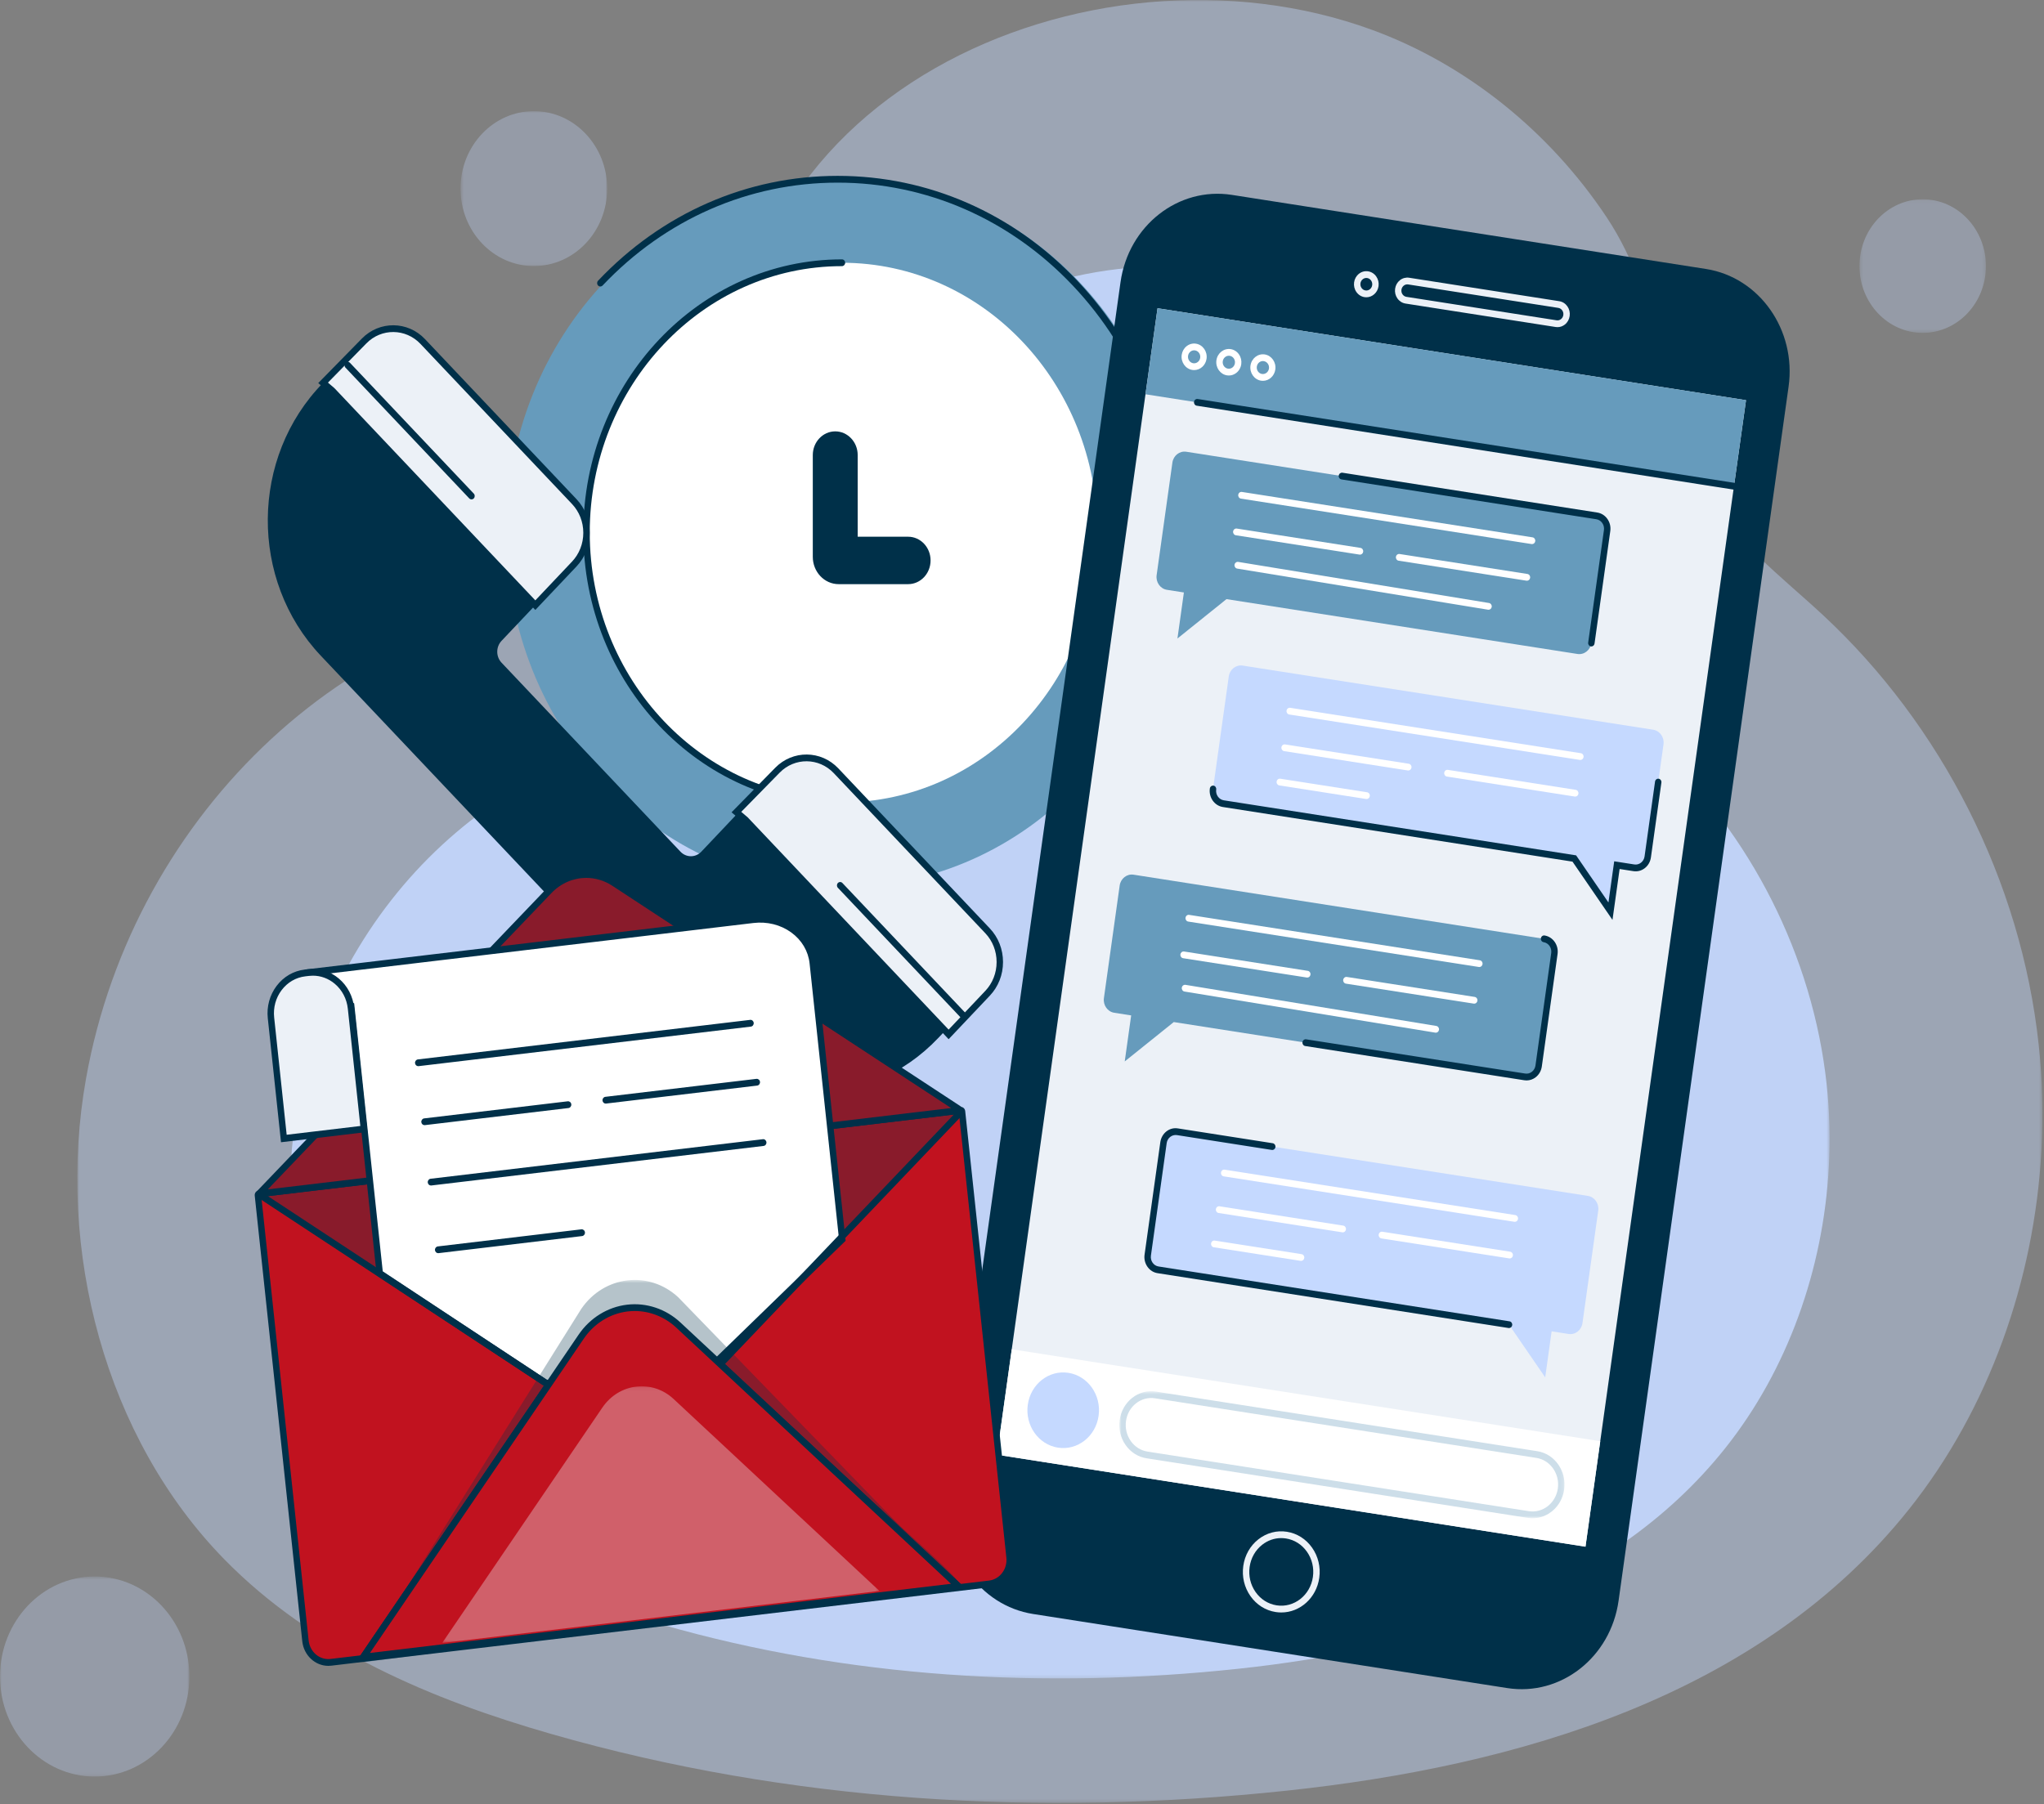 <svg width="606" height="535" viewBox="0 0 606 535" fill="none" xmlns="http://www.w3.org/2000/svg">
<rect x="0" y="0" width="606" height="535" fill="#808080" stroke="none"/>
<mask id="mask0_98_228" style="mask-type:luminance" maskUnits="userSpaceOnUse" x="22" y="0" width="584" height="535">
<path d="M22.903 -0H605.532V534.655H22.903V-0Z" fill="white"/>
</mask>
<g mask="url(#mask0_98_228)">
<g opacity="0.41">
<path d="M605.236 341.233C605.811 330.784 605.554 320.287 604.438 309.891C599.203 261.054 575.489 215 540.588 182.507C528.136 170.913 513.969 160.529 505.866 145.226C492.22 119.456 493.252 89.838 476.316 64.394C459.361 38.92 434.651 19.053 406.784 8.852C323.7 -21.57 207.376 27.961 217.85 133.734C217.888 134.114 217.928 134.667 217.972 135.364C219.364 157.336 203.044 175.808 182.274 176.33C105.617 178.251 39.63 240.701 25.512 319.807C16.431 370.68 31.299 426.441 66.519 462.43C92.809 489.297 128.081 504.053 163.374 514.195C234.132 534.527 308.593 538.789 381.551 531.015C449.845 523.737 521.883 502.992 566.053 447.474C589.613 417.859 603.112 379.878 605.236 341.233Z" fill="#C5D9FF"/>
</g>
</g>
<mask id="mask1_98_228" style="mask-type:luminance" maskUnits="userSpaceOnUse" x="86" y="78" width="457" height="420">
<path d="M86.008 78.901H542.43V497.741H86.008V78.901Z" fill="white"/>
</mask>
<g mask="url(#mask1_98_228)">
<g opacity="0.88">
<path d="M542.197 346.216C542.647 338.032 542.446 329.808 541.573 321.664C537.471 283.404 518.894 247.326 491.554 221.872C481.798 212.79 470.7 204.654 464.351 192.668C453.662 172.48 454.472 149.277 441.204 129.344C427.921 109.389 408.564 93.827 386.733 85.834C321.645 62.003 230.52 100.803 238.726 183.666C238.755 183.962 238.787 184.394 238.821 184.942C239.913 202.154 227.126 216.626 210.855 217.031C150.803 218.538 99.111 267.462 88.051 329.43C80.937 369.283 92.584 412.968 120.175 441.159C140.77 462.205 168.403 473.767 196.049 481.712C251.48 497.64 309.811 500.977 366.967 494.887C420.466 489.186 476.902 472.935 511.5 429.443C529.958 406.243 540.533 376.491 542.197 346.216Z" fill="#C5D9FF"/>
</g>
</g>
<mask id="mask2_98_228" style="mask-type:luminance" maskUnits="userSpaceOnUse" x="551" y="59" width="38" height="40">
<path d="M551.291 59.09H588.786V98.709H551.291V59.09Z" fill="white"/>
</mask>
<g mask="url(#mask2_98_228)">
<g opacity="0.31">
<path d="M588.787 78.899C588.787 89.84 580.393 98.71 570.038 98.71C559.684 98.71 551.29 89.84 551.29 78.899C551.29 67.959 559.684 59.089 570.038 59.089C580.393 59.089 588.787 67.959 588.787 78.899Z" fill="#C5D9FF"/>
</g>
</g>
<mask id="mask3_98_228" style="mask-type:luminance" maskUnits="userSpaceOnUse" x="136" y="32" width="45" height="47">
<path d="M136.534 32.96H180.014V78.901H136.534V32.96Z" fill="white"/>
</mask>
<g mask="url(#mask3_98_228)">
<g opacity="0.31">
<path d="M180.014 55.93C180.014 68.617 170.281 78.901 158.274 78.901C146.267 78.901 136.534 68.617 136.534 55.93C136.534 43.245 146.267 32.959 158.274 32.959C170.281 32.959 180.014 43.245 180.014 55.93Z" fill="#C5D9FF"/>
</g>
</g>
<mask id="mask4_98_228" style="mask-type:luminance" maskUnits="userSpaceOnUse" x="0" y="467" width="57" height="60">
<path d="M0 467.507H56.156V526.84H0V467.507Z" fill="white"/>
</mask>
<g mask="url(#mask4_98_228)">
<g opacity="0.31">
<path d="M56.155 497.173C56.155 513.558 43.585 526.841 28.077 526.841C12.571 526.841 -0.001 513.558 -0.001 497.173C-0.001 480.789 12.571 467.506 28.077 467.506C43.585 467.506 56.155 480.789 56.155 497.173Z" fill="#C5D9FF"/>
</g>
</g>
<path d="M349.134 157.937C349.134 216.009 304.58 263.086 249.621 263.086C194.661 263.086 150.107 216.009 150.107 157.937C150.107 99.865 194.661 52.789 249.621 52.789C304.58 52.789 349.134 99.865 349.134 157.937Z" fill="#669BBC"/>
<path d="M318.719 233.661C318.475 233.661 318.232 233.563 318.045 233.368C317.674 232.974 317.674 232.339 318.045 231.945C336.662 212.276 346.916 186.122 346.916 158.305C346.916 130.488 336.662 104.334 318.045 84.665C299.43 64.993 274.678 54.161 248.352 54.161C222.025 54.161 197.274 64.993 178.658 84.665C178.286 85.056 177.685 85.056 177.314 84.665C176.941 84.271 176.941 83.636 177.314 83.244C196.289 63.193 221.518 52.152 248.352 52.152C275.186 52.152 300.415 63.193 319.392 83.244C338.366 103.293 348.818 129.951 348.818 158.305C348.818 186.659 338.366 213.317 319.392 233.368C319.205 233.563 318.962 233.661 318.719 233.661Z" fill="#003049"/>
<path d="M325.347 157.938C325.347 202.13 291.443 237.954 249.62 237.954C207.799 237.954 173.895 202.13 173.895 157.938C173.895 113.747 207.799 77.922 249.62 77.922C291.443 77.922 325.347 113.747 325.347 157.938Z" fill="white"/>
<path d="M249.62 238.958C207.341 238.958 172.944 202.613 172.944 157.937C172.944 113.264 207.341 76.917 249.62 76.917C250.145 76.917 250.571 77.367 250.571 77.922C250.571 78.478 250.145 78.926 249.62 78.926C208.389 78.926 174.846 114.371 174.846 157.937C174.846 201.504 208.389 236.949 249.62 236.949C250.145 236.949 250.571 237.399 250.571 237.953C250.571 238.508 250.145 238.958 249.62 238.958Z" fill="#003049"/>
<path d="M269.24 173.23H248.639C244.414 173.23 240.975 169.598 240.975 165.133V134.955C240.975 131.071 243.955 127.922 247.631 127.922C251.307 127.922 254.287 131.071 254.287 134.955V159.165H269.24C272.915 159.165 275.895 162.314 275.895 166.198C275.895 170.082 272.915 173.23 269.24 173.23Z" fill="#003049"/>
<path d="M95.121 194.461L202.321 307.731C223.29 329.888 257.288 329.888 278.257 307.731L291.072 294.188C295.912 289.075 295.912 280.784 291.072 275.672L247.331 229.452C242.491 224.338 234.645 224.338 229.805 229.452L207.934 252.561C206.223 254.369 203.448 254.369 201.737 252.561L148.69 196.51C147.002 194.726 147.002 191.833 148.69 190.048L170.259 167.259C175.099 162.145 175.099 153.856 170.259 148.742L125.331 101.27C120.552 96.22 112.823 96.148 107.961 101.111L95.79 113.531C74.193 135.565 73.893 172.031 95.121 194.461Z" fill="#003049"/>
<path d="M98.478 115.812L158.712 179.458L160.777 177.276L170.259 167.259C175.099 162.146 175.099 153.857 170.259 148.743L125.331 101.271C120.55 96.221 112.822 96.149 107.961 101.11L95.789 113.53L98.478 115.812Z" fill="#ECF1F7"/>
<path d="M97.226 113.462L99.15 115.103L158.712 178.04L169.585 166.55C171.748 164.268 172.936 161.23 172.936 158.003C172.936 154.774 171.748 151.737 169.585 149.455L124.659 101.982C120.274 97.347 113.08 97.282 108.621 101.833L97.226 113.462ZM158.712 180.881L97.842 116.562L94.353 113.6L107.301 100.389C112.502 95.084 120.892 95.159 126.003 100.562L170.93 148.034C176.133 153.53 176.133 162.475 170.93 167.971L158.712 180.881Z" fill="#003049"/>
<path d="M221.013 243.105L281.248 306.751L283.313 304.569L292.794 294.552C297.634 289.439 297.634 281.148 292.794 276.036L247.866 228.564C243.087 223.514 235.359 223.442 230.497 228.403L218.324 240.823L221.013 243.105Z" fill="#ECF1F7"/>
<path d="M219.761 240.754L221.686 242.395L281.247 305.332L292.123 293.842C294.283 291.558 295.472 288.522 295.472 285.295C295.472 282.066 294.283 279.029 292.123 276.747L247.194 229.274C242.809 224.643 235.615 224.574 231.156 229.125L219.761 240.754ZM281.247 308.173L220.377 243.854L216.888 240.892L229.836 227.681C235.037 222.376 243.427 222.452 248.539 227.854L293.467 275.326C295.987 277.989 297.373 281.529 297.373 285.295C297.373 289.06 295.987 292.6 293.467 295.263L281.247 308.173Z" fill="#003049"/>
<path d="M103.092 108.308L139.793 147.088L103.092 108.308Z" fill="#ECF1F7"/>
<path d="M139.794 148.093C139.55 148.093 139.307 147.995 139.121 147.8L102.419 109.018C102.048 108.626 102.048 107.991 102.419 107.597C102.792 107.205 103.393 107.205 103.763 107.597L140.467 146.377C140.838 146.771 140.838 147.406 140.467 147.8C140.281 147.995 140.037 148.093 139.794 148.093Z" fill="#003049"/>
<path d="M249.085 262.568L285.788 301.349L249.085 262.568Z" fill="#ECF1F7"/>
<path d="M285.788 302.354C285.544 302.354 285.301 302.255 285.115 302.06L248.413 263.278C248.04 262.886 248.04 262.251 248.413 261.857C248.784 261.465 249.385 261.465 249.757 261.857L286.461 300.638C286.832 301.031 286.832 301.666 286.461 302.06C286.275 302.255 286.031 302.354 285.788 302.354Z" fill="#003049"/>
<path d="M446.847 500.596L306.319 478.634C290.431 476.151 279.454 460.528 281.803 443.738L332.204 83.699C334.554 66.909 349.34 55.313 365.23 57.794L505.758 79.758C521.646 82.24 532.622 97.865 530.274 114.655L479.873 474.692C477.522 491.484 462.737 503.08 446.847 500.596Z" fill="#003049"/>
<path d="M470.059 458.672L295.587 431.404L343.181 91.407L517.654 118.676L470.059 458.672Z" fill="#ECF1F7"/>
<path d="M514.082 144.188L339.608 116.922L343.181 91.407L517.653 118.676L514.082 144.188Z" fill="#669BBC"/>
<path d="M379.845 456.122C377.826 456.122 375.867 456.803 374.215 458.097C372.18 459.692 370.856 462.029 370.485 464.679C370.115 467.328 370.742 469.972 372.252 472.12C373.762 474.27 375.974 475.671 378.48 476.062C383.662 476.874 388.488 473.078 389.251 467.613C389.622 464.965 388.994 462.322 387.484 460.174C385.974 458.022 383.763 456.624 381.256 456.232C380.785 456.16 380.313 456.122 379.845 456.122ZM379.876 478.18C379.322 478.18 378.765 478.136 378.202 478.048C375.194 477.579 372.537 475.9 370.725 473.32C368.911 470.736 368.158 467.565 368.605 464.384C369.05 461.205 370.639 458.4 373.081 456.485C375.525 454.57 378.531 453.767 381.534 454.245C384.542 454.715 387.199 456.395 389.011 458.975C390.823 461.555 391.577 464.728 391.133 467.906C390.297 473.876 385.423 478.18 379.876 478.18Z" fill="#ECF1F7"/>
<path d="M405.08 82.431C404.705 82.431 404.34 82.557 404.034 82.798C403.658 83.094 403.412 83.526 403.342 84.018C403.274 84.51 403.39 84.999 403.671 85.398C403.951 85.796 404.361 86.057 404.827 86.13C405.297 86.204 405.755 86.078 406.134 85.782C406.51 85.487 406.755 85.055 406.824 84.564C406.894 84.07 406.776 83.58 406.497 83.182C406.217 82.782 405.807 82.523 405.343 82.451C405.253 82.437 405.166 82.431 405.08 82.431ZM405.086 88.159C404.909 88.159 404.728 88.145 404.548 88.117C403.58 87.966 402.728 87.426 402.144 86.596C401.56 85.766 401.319 84.745 401.461 83.725C401.604 82.702 402.115 81.8 402.901 81.183C403.686 80.566 404.647 80.307 405.62 80.463C406.586 80.614 407.44 81.155 408.024 81.984C408.606 82.814 408.849 83.833 408.707 84.856C408.436 86.775 406.87 88.159 405.086 88.159Z" fill="#ECF1F7"/>
<path d="M417.238 84.33C416.381 84.33 415.628 84.995 415.498 85.92C415.43 86.41 415.546 86.9 415.826 87.3C416.107 87.698 416.518 87.957 416.982 88.029L461.494 94.986C462.454 95.14 463.352 94.433 463.492 93.418C463.561 92.928 463.445 92.438 463.165 92.038C462.884 91.64 462.475 91.379 462.009 91.307L417.497 84.35C417.41 84.336 417.324 84.33 417.238 84.33ZM461.76 97.015C461.579 97.015 461.399 97.003 461.216 96.973L416.704 90.019C415.736 89.866 414.882 89.325 414.3 88.498C413.717 87.668 413.475 86.647 413.618 85.624C413.76 84.601 414.272 83.701 415.057 83.084C415.843 82.468 416.813 82.214 417.775 82.363L462.287 89.319C463.255 89.47 464.108 90.011 464.692 90.84C465.274 91.67 465.517 92.691 465.373 93.712C465.23 94.734 464.719 95.637 463.935 96.254C463.296 96.754 462.54 97.015 461.76 97.015Z" fill="#ECF1F7"/>
<path d="M470.78 354.644L349.071 335.622C347.089 335.312 345.244 336.761 344.952 338.855L340.281 372.216C339.988 374.311 341.357 376.26 343.339 376.568L447.395 392.831L458.115 408.454L460.024 394.805L465.048 395.59C467.03 395.9 468.874 394.453 469.167 392.361L473.838 358.996C474.13 356.903 472.761 354.953 470.78 354.644Z" fill="#C5D9FF"/>
<path d="M447.395 393.835C447.35 393.835 447.302 393.831 447.255 393.823L343.2 377.56C341.991 377.375 340.922 376.7 340.194 375.661C339.466 374.622 339.161 373.348 339.34 372.068L344.011 338.705C344.381 336.067 346.707 334.212 349.21 334.628L377.337 339.027C377.856 339.107 378.215 339.617 378.137 340.166C378.061 340.715 377.573 341.094 377.057 341.012L348.932 336.614C347.47 336.399 346.108 337.457 345.893 339.001L341.221 372.362C341.118 373.111 341.295 373.857 341.721 374.461C342.147 375.068 342.771 375.462 343.478 375.573L447.534 391.838C448.053 391.919 448.413 392.429 448.335 392.977C448.266 393.476 447.859 393.835 447.395 393.835Z" fill="#003049"/>
<path d="M490.131 216.4L368.422 197.38C366.441 197.069 364.596 198.515 364.303 200.609L359.633 233.974C359.34 236.068 360.709 238.015 362.691 238.326L466.747 254.588L477.466 270.21L479.378 256.561L484.4 257.347C486.381 257.656 488.226 256.209 488.519 254.118L493.189 220.753C493.482 218.659 492.113 216.71 490.131 216.4Z" fill="#C5D9FF"/>
<path d="M478.065 272.795L466.212 255.519L362.551 239.319C360.055 238.93 358.324 236.464 358.693 233.826C358.771 233.277 359.252 232.912 359.773 232.98C360.292 233.06 360.652 233.571 360.574 234.119C360.469 234.867 360.646 235.612 361.074 236.219C361.498 236.826 362.122 237.22 362.829 237.332L467.281 253.656L476.867 267.627L478.577 255.42L484.54 256.353C485.244 256.461 485.951 256.276 486.525 255.826C487.1 255.376 487.474 254.717 487.577 253.969L490.684 231.774C490.76 231.226 491.243 230.852 491.765 230.928C492.284 231.009 492.643 231.519 492.565 232.068L489.46 254.263C489.281 255.541 488.642 256.67 487.659 257.44C486.678 258.209 485.468 258.529 484.261 258.34L480.178 257.703L478.065 272.795Z" fill="#003049"/>
<path d="M336.076 259.388L457.785 278.408C459.767 278.719 461.136 280.667 460.843 282.76L456.172 316.125C455.88 318.219 454.035 319.666 452.053 319.354L347.997 303.093L333.457 314.767L335.367 301.12L330.344 300.334C328.363 300.024 326.994 298.075 327.286 295.982L331.957 262.619C332.25 260.525 334.094 259.078 336.076 259.388Z" fill="#669BBC"/>
<path d="M452.594 320.402C452.368 320.402 452.142 320.384 451.913 320.348L386.959 310.197C386.44 310.117 386.08 309.606 386.156 309.058C386.234 308.509 386.714 308.125 387.237 308.212L452.193 318.361C452.9 318.467 453.604 318.285 454.178 317.834C454.753 317.384 455.127 316.725 455.232 315.978L459.902 282.613C460.117 281.072 459.105 279.631 457.645 279.402C457.126 279.321 456.766 278.811 456.844 278.26C456.92 277.714 457.404 277.338 457.925 277.415C460.421 277.806 462.152 280.268 461.783 282.908L457.113 316.271C456.934 317.549 456.293 318.678 455.312 319.448C454.515 320.073 453.57 320.402 452.594 320.402Z" fill="#003049"/>
<path d="M470.059 458.672L295.587 431.404L299.966 400.12L474.439 427.391L470.059 458.672Z" fill="white"/>
<path d="M325.714 419.849C324.857 425.975 319.462 430.207 313.664 429.301C307.865 428.394 303.861 422.694 304.718 416.567C305.578 410.441 310.973 406.209 316.769 407.116C322.567 408.022 326.572 413.722 325.714 419.849Z" fill="#C5D9FF"/>
<mask id="mask5_98_228" style="mask-type:luminance" maskUnits="userSpaceOnUse" x="331" y="412" width="133" height="39">
<path d="M331.849 412.565H463.848V450.238H331.849V412.565Z" fill="white"/>
</mask>
<g mask="url(#mask5_98_228)">
<g opacity="0.33">
<path d="M453.278 448.143C457.402 448.775 461.253 445.761 461.864 441.405C462.158 439.295 461.658 437.19 460.454 435.476C459.251 433.764 457.488 432.647 455.491 432.337L342.419 414.663C338.293 414.026 334.446 417.04 333.833 421.396C333.538 423.508 334.039 425.614 335.242 427.33C336.446 429.042 338.209 430.159 340.208 430.468L453.278 448.143ZM454.388 450.238C453.93 450.238 453.466 450.202 453 450.128L339.93 432.456C337.429 432.068 335.221 430.671 333.715 428.525C332.209 426.381 331.584 423.743 331.953 421.103C332.717 415.652 337.543 411.854 342.699 412.678L455.769 430.35C460.93 431.154 464.507 436.245 463.744 441.701C463.05 446.662 459 450.238 454.388 450.238Z" fill="#669BBC"/>
</g>
</g>
<path d="M354.028 103.887C353.64 103.887 353.264 104.017 352.948 104.267C352.556 104.572 352.301 105.022 352.231 105.531C352.159 106.039 352.281 106.547 352.57 106.959C352.861 107.373 353.285 107.64 353.766 107.717C354.751 107.873 355.688 107.144 355.835 106.093C355.907 105.585 355.785 105.078 355.494 104.664C355.205 104.253 354.781 103.983 354.3 103.909C354.209 103.895 354.118 103.887 354.028 103.887ZM354.034 109.746C353.855 109.746 353.673 109.732 353.488 109.704C351.457 109.386 350.05 107.383 350.348 105.237C350.495 104.196 351.016 103.28 351.813 102.653C352.613 102.026 353.595 101.763 354.578 101.92C356.609 102.237 358.016 104.241 357.715 106.388C357.442 108.34 355.848 109.746 354.034 109.746Z" fill="white"/>
<path d="M364.323 105.496C363.435 105.496 362.655 106.183 362.522 107.14C362.45 107.648 362.571 108.155 362.86 108.569C363.151 108.98 363.575 109.25 364.057 109.324C364.538 109.4 365.019 109.274 365.409 108.966C365.8 108.661 366.053 108.213 366.126 107.702C366.196 107.194 366.076 106.686 365.787 106.274C365.496 105.86 365.072 105.593 364.591 105.516C364.502 105.502 364.41 105.496 364.323 105.496ZM364.332 111.355C364.148 111.355 363.963 111.341 363.779 111.313C361.748 110.996 360.341 108.992 360.639 106.845C360.942 104.701 362.839 103.22 364.869 103.529C365.852 103.684 366.721 104.232 367.314 105.076C367.905 105.92 368.153 106.957 368.006 107.998C367.86 109.037 367.341 109.953 366.542 110.58C365.894 111.088 365.125 111.355 364.332 111.355Z" fill="white"/>
<path d="M374.416 107.073C374.028 107.073 373.652 107.204 373.334 107.453C372.944 107.761 372.689 108.209 372.619 108.717C372.547 109.225 372.668 109.734 372.957 110.146C373.246 110.56 373.672 110.829 374.154 110.903C375.142 111.05 376.074 110.33 376.223 109.282C376.369 108.231 375.681 107.25 374.686 107.095C374.597 107.081 374.505 107.073 374.416 107.073ZM374.422 112.935C374.241 112.935 374.058 112.921 373.874 112.892C371.843 112.573 370.436 110.568 370.736 108.424C371.039 106.278 372.935 104.797 374.966 105.106C376.995 105.426 378.404 107.429 378.103 109.575C377.829 111.526 376.236 112.935 374.422 112.935Z" fill="white"/>
<path d="M516.448 145.562C516.403 145.562 516.355 145.558 516.307 145.552L354.806 120.311C354.287 120.231 353.928 119.72 354.004 119.17C354.08 118.621 354.561 118.244 355.084 118.324L516.587 143.563C517.106 143.646 517.466 144.156 517.388 144.705C517.319 145.203 516.912 145.562 516.448 145.562Z" fill="#003049"/>
<path d="M449.12 362.33C449.074 362.33 449.027 362.326 448.979 362.318L362.808 348.851C362.289 348.771 361.929 348.261 362.007 347.712C362.083 347.162 362.559 346.772 363.087 346.866L449.259 360.333C449.778 360.413 450.137 360.924 450.059 361.472C449.991 361.97 449.584 362.33 449.12 362.33Z" fill="white"/>
<path d="M398.104 365.457C398.058 365.457 398.011 365.453 397.963 365.444L361.288 359.714C360.769 359.633 360.409 359.123 360.486 358.573C360.562 358.026 361.037 357.64 361.566 357.727L398.243 363.459C398.762 363.54 399.121 364.05 399.043 364.599C398.975 365.097 398.568 365.457 398.104 365.457Z" fill="white"/>
<path d="M385.746 373.916C385.7 373.916 385.653 373.912 385.605 373.903L359.865 369.881C359.345 369.8 358.986 369.29 359.064 368.741C359.14 368.193 359.631 367.809 360.144 367.896L385.885 371.918C386.404 371.999 386.763 372.509 386.685 373.058C386.617 373.556 386.21 373.916 385.746 373.916Z" fill="white"/>
<path d="M447.6 373.191C447.554 373.191 447.507 373.187 447.459 373.179L409.555 367.257C409.036 367.177 408.677 366.667 408.755 366.116C408.831 365.569 409.308 365.184 409.835 365.272L447.739 371.194C448.258 371.274 448.617 371.784 448.539 372.333C448.471 372.831 448.064 373.191 447.6 373.191Z" fill="white"/>
<path d="M438.599 286.772C438.553 286.772 438.505 286.768 438.458 286.76L352.287 273.293C351.767 273.213 351.408 272.703 351.484 272.154C351.56 271.603 352.037 271.216 352.564 271.308L438.737 284.775C439.257 284.855 439.616 285.365 439.538 285.914C439.469 286.412 439.063 286.772 438.599 286.772Z" fill="white"/>
<path d="M387.583 289.898C387.537 289.898 387.489 289.894 387.442 289.886L350.767 284.156C350.248 284.075 349.888 283.565 349.964 283.014C350.042 282.468 350.525 282.09 351.044 282.169L387.721 287.901C388.241 287.982 388.6 288.492 388.522 289.04C388.454 289.539 388.047 289.898 387.583 289.898Z" fill="white"/>
<path d="M425.692 306.245C425.644 306.245 425.595 306.241 425.545 306.233L351.176 294.042C350.657 293.958 350.301 293.443 350.381 292.895C350.463 292.348 350.951 291.972 351.467 292.055L425.836 304.247C426.355 304.332 426.711 304.846 426.631 305.393C426.557 305.889 426.152 306.245 425.692 306.245Z" fill="white"/>
<path d="M437.078 297.635C437.032 297.635 436.984 297.631 436.937 297.623L399.033 291.7C398.514 291.619 398.155 291.109 398.233 290.56C398.309 290.012 398.788 289.628 399.313 289.714L437.216 295.638C437.736 295.718 438.095 296.229 438.017 296.777C437.949 297.276 437.542 297.635 437.078 297.635Z" fill="white"/>
<path d="M351.706 133.965L473.415 152.988C475.396 153.297 476.766 155.246 476.473 157.34L471.802 190.703C471.51 192.797 469.665 194.243 467.683 193.934L363.627 177.67L349.087 189.347L350.996 175.697L345.974 174.911C343.993 174.602 342.624 172.653 342.916 170.559L347.587 137.196C347.88 135.102 349.724 133.656 351.706 133.965Z" fill="#669BBC"/>
<path d="M471.803 191.707C471.757 191.707 471.71 191.703 471.662 191.696C471.143 191.614 470.784 191.104 470.862 190.555L475.532 157.192C475.637 156.445 475.46 155.699 475.034 155.092C474.608 154.486 473.982 154.092 473.275 153.981L397.709 142.17C397.19 142.09 396.831 141.58 396.909 141.029C396.985 140.48 397.475 140.115 397.989 140.183L473.554 151.992C474.764 152.183 475.831 152.858 476.559 153.895C477.289 154.932 477.592 156.208 477.413 157.485L472.742 190.849C472.674 191.347 472.267 191.707 471.803 191.707Z" fill="#003049"/>
<path d="M454.228 161.35C454.183 161.35 454.135 161.346 454.088 161.34L367.917 147.871C367.397 147.789 367.038 147.281 367.114 146.73C367.19 146.182 367.666 145.808 368.194 145.884L454.367 159.351C454.886 159.433 455.246 159.944 455.168 160.492C455.099 160.99 454.692 161.35 454.228 161.35Z" fill="white"/>
<path d="M403.213 164.476C403.167 164.476 403.12 164.472 403.072 164.466L366.397 158.733C365.878 158.653 365.518 158.143 365.594 157.592C365.671 157.044 366.154 156.666 366.675 156.746L403.352 162.477C403.871 162.559 404.23 163.07 404.152 163.618C404.084 164.116 403.677 164.476 403.213 164.476Z" fill="white"/>
<path d="M441.322 180.822C441.274 180.822 441.225 180.818 441.175 180.81L366.806 168.619C366.287 168.533 365.931 168.02 366.011 167.472C366.093 166.923 366.585 166.555 367.097 166.632L441.466 178.824C441.986 178.909 442.341 179.423 442.261 179.972C442.187 180.468 441.784 180.822 441.322 180.822Z" fill="white"/>
<path d="M452.708 172.211C452.662 172.211 452.614 172.207 452.567 172.201L414.663 166.276C414.144 166.195 413.785 165.685 413.863 165.137C413.939 164.588 414.414 164.21 414.943 164.289L452.846 170.212C453.366 170.295 453.725 170.805 453.647 171.353C453.579 171.852 453.172 172.211 452.708 172.211Z" fill="white"/>
<path d="M468.549 225.365C468.503 225.365 468.455 225.361 468.408 225.355L382.237 211.887C381.717 211.804 381.358 211.296 381.434 210.745C381.51 210.197 381.986 209.819 382.514 209.899L468.687 223.366C469.207 223.448 469.566 223.959 469.488 224.507C469.42 225.006 469.013 225.365 468.549 225.365Z" fill="white"/>
<path d="M417.533 228.491C417.487 228.491 417.44 228.487 417.392 228.481L380.717 222.749C380.198 222.666 379.838 222.156 379.914 221.607C379.99 221.059 380.479 220.675 380.994 220.759L417.672 226.492C418.191 226.574 418.55 227.085 418.472 227.633C418.404 228.132 417.997 228.491 417.533 228.491Z" fill="white"/>
<path d="M405.174 236.948C405.128 236.948 405.081 236.946 405.033 236.938L379.292 232.916C378.773 232.833 378.414 232.323 378.492 231.774C378.568 231.226 379.053 230.844 379.572 230.926L405.313 234.949C405.832 235.031 406.191 235.542 406.113 236.09C406.045 236.589 405.638 236.948 405.174 236.948Z" fill="white"/>
<path d="M467.028 236.226C466.982 236.226 466.934 236.222 466.887 236.216L428.983 230.29C428.464 230.21 428.105 229.7 428.183 229.151C428.259 228.603 428.734 228.219 429.263 228.303L467.166 234.227C467.686 234.309 468.045 234.82 467.967 235.368C467.899 235.866 467.492 236.226 467.028 236.226Z" fill="white"/>
<path d="M293.326 469.718L98.112 492.958C94.362 493.404 90.981 490.555 90.559 486.59L76.468 354.452C76.445 354.241 76.588 354.054 76.785 354.03L284.816 329.265C285.014 329.241 285.193 329.392 285.213 329.601L299.308 461.791C299.729 465.725 297.049 469.274 293.326 469.718Z" fill="#C1121F"/>
<path d="M77.479 354.959L91.503 486.48C91.865 489.884 94.77 492.357 98.005 491.961L293.219 468.719C294.768 468.534 296.157 467.725 297.128 466.437C298.1 465.151 298.539 463.539 298.364 461.904L284.336 330.332L77.479 354.959ZM97.343 494.009C93.437 494.009 90.06 490.898 89.613 486.703L75.522 354.565C75.442 353.805 75.961 353.118 76.678 353.032L284.709 328.266C285.437 328.18 286.078 328.727 286.158 329.486L300.255 461.679C300.487 463.847 299.903 465.983 298.615 467.69C297.326 469.396 295.485 470.471 293.433 470.717L98.218 493.959C97.923 493.993 97.632 494.009 97.343 494.009Z" fill="#003049"/>
<mask id="mask6_98_228" style="mask-type:luminance" maskUnits="userSpaceOnUse" x="76" y="329" width="210" height="164">
<path d="M76.465 329.263H285.215V492.959H76.465V329.263Z" fill="white"/>
</mask>
<g mask="url(#mask6_98_228)">
<g opacity="0.29">
<path d="M284.178 469.718L107.66 492.958C103.909 493.404 162.358 414.186 161.936 410.226L76.467 354.452C76.446 354.241 76.587 354.055 76.784 354.03L284.815 329.265C285.013 329.241 285.192 329.392 285.214 329.601L214.049 404.021C214.467 407.955 287.901 469.274 284.178 469.718Z" fill="#003049"/>
</g>
</g>
<path d="M76.785 354.03L162.812 264.134C167.942 258.759 175.889 257.799 182.034 261.815L284.287 328.917C284.46 329.032 284.399 329.313 284.196 329.339L76.427 354.072" fill="#C1121F"/>
<path d="M173.807 260.339C170.044 260.339 166.318 261.876 163.481 264.847L79.402 352.708L281.988 328.592L181.532 262.669C179.137 261.102 176.462 260.339 173.807 260.339ZM76.534 355.071L76.376 353.592L76.116 353.315L76.323 353.1L76.321 353.074L76.35 353.07L162.144 263.419C167.606 257.698 175.99 256.686 182.534 260.961L284.787 328.063C285.209 328.339 285.419 328.867 285.312 329.377C285.204 329.89 284.801 330.276 284.308 330.336L76.534 355.071Z" fill="#003049"/>
<mask id="mask7_98_228" style="mask-type:luminance" maskUnits="userSpaceOnUse" x="76" y="259" width="209" height="96">
<path d="M76.427 259.347H284.389V354.074H76.427V259.347Z" fill="white"/>
</mask>
<g mask="url(#mask7_98_228)">
<g opacity="0.29">
<path d="M76.785 354.03L162.812 264.134C167.942 258.759 175.889 257.799 182.034 261.815L284.287 328.917C284.46 329.032 284.399 329.313 284.196 329.339L76.428 354.072" fill="#003049"/>
</g>
</g>
<path d="M172.325 396.369L107.66 491.437L284.178 470.421L201.112 392.941C192.446 384.858 179.07 386.451 172.325 396.369Z" fill="#C1121F"/>
<path d="M188.177 388.782C187.489 388.782 186.797 388.822 186.106 388.904C180.898 389.523 176.157 392.459 173.097 396.956L109.681 490.185L281.944 469.678L200.483 393.694C197.075 390.516 192.68 388.782 188.177 388.782ZM105.636 492.688L171.553 395.782C174.925 390.827 180.152 387.59 185.893 386.907C191.634 386.226 197.41 388.151 201.742 392.187L286.413 471.168L105.636 492.688Z" fill="#003049"/>
<path d="M87.288 288.905L223.255 272.718C232.168 271.657 240.1 277.424 240.971 285.598L249.711 367.555L211.899 404.275L161.935 410.225L112.583 377.61L104.117 298.206L87.288 288.905Z" fill="white"/>
<path d="M113.476 377.014L162.158 409.187L211.485 403.314L248.712 367.16L240.027 285.711C239.637 282.05 237.707 278.787 234.59 276.522C231.433 274.228 227.448 273.235 223.363 273.717L90.481 289.537L105.004 297.562L113.476 377.014ZM161.713 411.263L111.691 378.203L103.228 298.85L90.28 287.538L223.148 271.72C227.687 271.182 232.133 272.297 235.668 274.867C239.245 277.467 241.465 281.238 241.917 285.486L250.71 367.947L212.314 405.237L161.713 411.263Z" fill="#003049"/>
<mask id="mask8_98_228" style="mask-type:luminance" maskUnits="userSpaceOnUse" x="107" y="379" width="178" height="113">
<path d="M107.658 379.572H284.178V491.436H107.658V379.572Z" fill="white"/>
</mask>
<g mask="url(#mask8_98_228)">
<g opacity="0.29">
<path d="M172.325 388.165L107.66 491.437L284.178 470.423L201.112 384.739C192.447 376.656 179.07 378.247 172.325 388.165Z" fill="#003049"/>
</g>
</g>
<path d="M172.325 396.369L107.66 491.437L284.178 470.421L201.112 392.941C192.446 384.858 179.07 386.451 172.325 396.369Z" fill="#C1121F"/>
<path d="M188.177 388.782C187.489 388.782 186.797 388.822 186.106 388.904C180.898 389.523 176.157 392.459 173.097 396.956L109.681 490.185L281.944 469.678L200.483 393.694C197.075 390.516 192.68 388.782 188.177 388.782ZM105.636 492.688L171.553 395.782C174.925 390.827 180.152 387.59 185.893 386.907C191.634 386.226 197.41 388.151 201.742 392.187L286.413 471.168L105.636 492.688Z" fill="#003049"/>
<mask id="mask9_98_228" style="mask-type:luminance" maskUnits="userSpaceOnUse" x="131" y="411" width="130" height="77">
<path d="M131.1 411.098H260.735V487.228H131.1V411.098Z" fill="white"/>
</mask>
<g mask="url(#mask9_98_228)">
<g opacity="0.35">
<path d="M178.592 417.411L131.1 487.227L260.735 471.793L199.732 414.893C193.37 408.957 183.546 410.127 178.592 417.411Z" fill="#ECF1F7"/>
</g>
</g>
<path d="M76.862 354.21L161.936 410.225L76.862 354.21Z" fill="#C1121F"/>
<path d="M161.433 411.079L76.359 355.064L77.365 353.356L162.439 409.371L161.433 411.079Z" fill="#003049"/>
<path d="M285.194 329.408L214.047 404.021L285.194 329.408Z" fill="#C1121F"/>
<path d="M214.718 404.732L213.379 403.307L284.523 328.695L285.864 330.119L214.718 404.732Z" fill="#003049"/>
<path d="M107.882 334.798L84.151 337.624L80.338 301.851C79.635 295.241 84.132 289.281 90.387 288.537L91.467 288.409C97.721 287.663 103.363 292.417 104.067 299.026L107.882 334.798Z" fill="#ECF1F7"/>
<path d="M92.764 289.337C92.369 289.337 91.971 289.361 91.574 289.407L90.494 289.536C87.721 289.865 85.236 291.314 83.496 293.621C81.757 295.923 80.97 298.809 81.284 301.738L84.99 336.514L106.831 333.914L103.123 299.138C102.811 296.209 101.438 293.583 99.255 291.744C97.387 290.171 95.118 289.337 92.764 289.337ZM83.313 338.734L79.394 301.961C79.025 298.499 79.953 295.092 82.01 292.367C84.066 289.642 87.004 287.928 90.281 287.536L91.361 287.41C94.641 287.03 97.863 288.001 100.441 290.175C103.02 292.347 104.644 295.451 105.013 298.915L108.932 335.682L83.313 338.734Z" fill="#003049"/>
<path d="M123.994 316.174C123.517 316.174 123.104 315.797 123.049 315.282C122.992 314.73 123.366 314.233 123.887 314.171L222.404 302.442C222.931 302.376 223.395 302.776 223.456 303.329C223.513 303.881 223.138 304.377 222.617 304.44L124.102 316.168C124.066 316.172 124.03 316.174 123.994 316.174Z" fill="#003049"/>
<path d="M127.768 351.562C127.29 351.562 126.878 351.184 126.822 350.67C126.765 350.117 127.14 349.621 127.661 349.559L226.176 337.832C226.693 337.766 227.168 338.166 227.227 338.718C227.286 339.271 226.912 339.767 226.389 339.829L127.876 351.556C127.84 351.56 127.804 351.562 127.768 351.562Z" fill="#003049"/>
<path d="M125.858 333.664C125.381 333.664 124.968 333.286 124.913 332.772C124.856 332.219 125.231 331.723 125.752 331.661L168.324 326.591C168.843 326.535 169.319 326.927 169.376 327.479C169.435 328.03 169.06 328.526 168.537 328.59L125.967 333.658C125.931 333.662 125.895 333.664 125.858 333.664Z" fill="#003049"/>
<path d="M179.576 327.268C179.099 327.268 178.686 326.89 178.631 326.375C178.574 325.823 178.949 325.327 179.47 325.264L224.267 319.933C224.792 319.879 225.259 320.267 225.32 320.82C225.377 321.37 225.003 321.866 224.482 321.931L179.685 327.262C179.648 327.266 179.612 327.268 179.576 327.268Z" fill="#003049"/>
<path d="M129.907 371.629C129.43 371.629 129.017 371.252 128.962 370.737C128.905 370.185 129.279 369.688 129.8 369.626L172.373 364.557C172.89 364.502 173.365 364.892 173.424 365.445C173.483 365.995 173.108 366.492 172.586 366.556L130.015 371.623C129.979 371.627 129.943 371.629 129.907 371.629Z" fill="#003049"/>
</svg>
